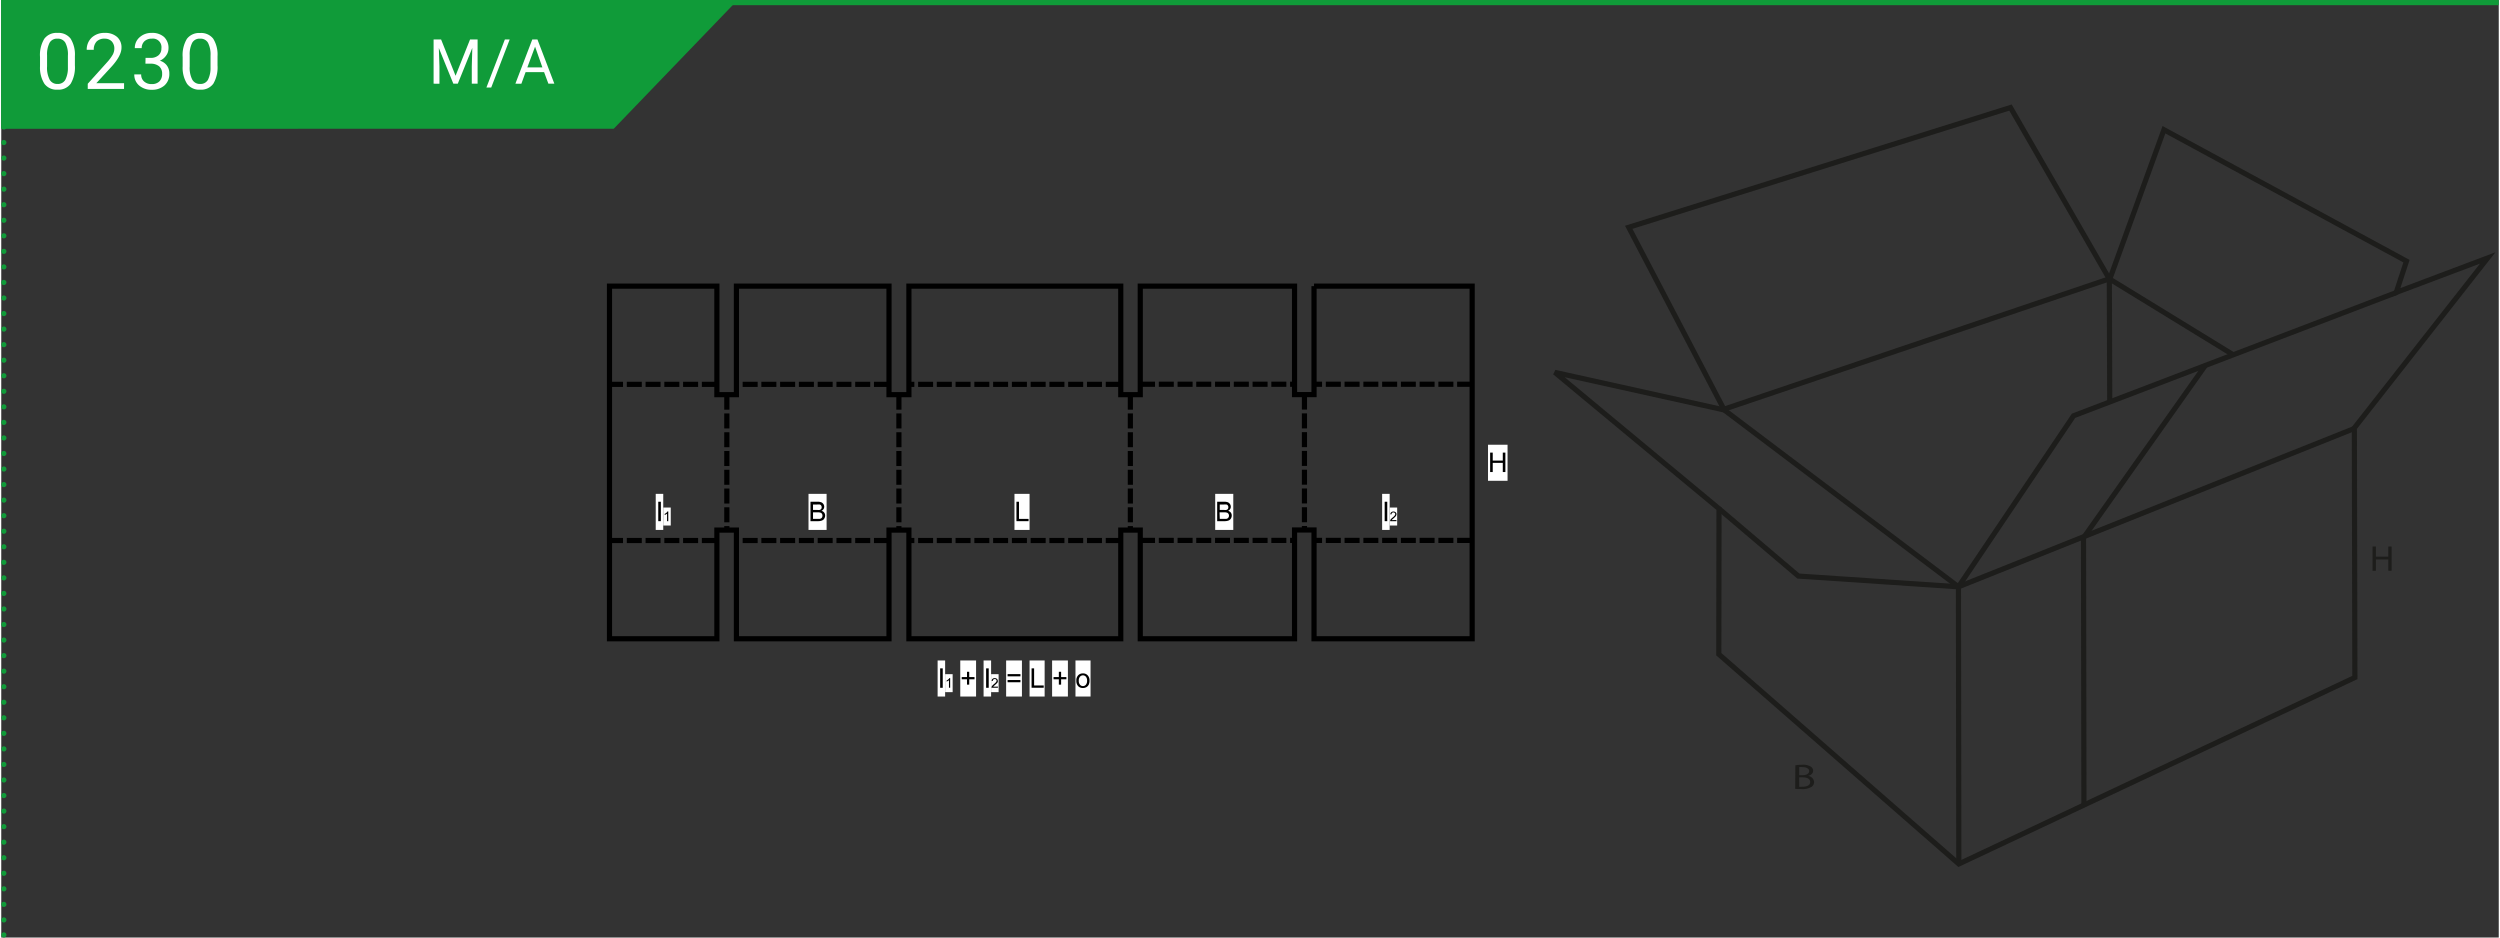 <?xml version="1.0"?>
<svg xmlns="http://www.w3.org/2000/svg" xmlns:xlink="http://www.w3.org/1999/xlink" width="320" height="120" viewBox="0 0 481.89 180.89"><rect x="0" y="0" width="481.89" height="180.89" fill="#333333" stroke="none"/><defs><style>.cls-1,.cls-3,.cls-5,.cls-6,.cls-7,.cls-9{fill:none;}.cls-2{fill:#109b39;}.cls-3,.cls-5,.cls-6{stroke:#109b39;}.cls-4{fill:#fff;}.cls-5,.cls-6{stroke-linecap:round;stroke-linejoin:round;}.cls-5{stroke-dasharray:0 3;}.cls-7{stroke:#000;stroke-miterlimit:10;}.cls-8{clip-path:url(#clip-path);}.cls-9{stroke:#1d1d1b;}.cls-10{clip-path:url(#clip-path-2);}.cls-11{fill:#1d1d1b;}</style><clipPath id="clip-path"><rect class="cls-1" x="113.29" y="50.21" width="177.35" height="84.19"/></clipPath><clipPath id="clip-path-2"><rect class="cls-1" x="297.76" y="18.75" width="184" height="149.95"/></clipPath></defs><g id="Ebene_2" data-name="Ebene 2"><g id="Ebene_1-2" data-name="Ebene 1"><polygon class="cls-2" points="0 0.11 0 24.84 118.18 24.84 141.98 0.11 0 0.11"/><line class="cls-3" y1="0.5" x2="481.89" y2="0.5"/><polygon class="cls-2" points="0 0 0 24.73 57.25 24.73 81.05 0 0 0"/><path class="cls-4" d="M84.87,7.62l2.79,7,2.79-7h1.46v8.53H90.79V12.83l.1-3.59-2.8,6.91h-.86l-2.8-6.89.12,3.57v3.32H83.42V7.62Z"/><path class="cls-4" d="M94.54,16.89h-.93l3.56-9.27h.93Z"/><path class="cls-4" d="M104.74,13.92h-3.57l-.81,2.23H99.2l3.26-8.53h1l3.26,8.53h-1.15ZM101.51,13h2.9L103,9Z"/><line class="cls-5" x1="0.5" y1="3.5" x2="0.5" y2="178.89"/><path class="cls-6" d="M.5,180.39h0M.5.5h0"/><path class="cls-4" d="M14.21,12.61a6.24,6.24,0,0,1-.81,3.54,2.89,2.89,0,0,1-2.54,1.15,2.9,2.9,0,0,1-2.53-1.13,5.85,5.85,0,0,1-.85-3.38V11A6,6,0,0,1,8.3,7.49a2.91,2.91,0,0,1,2.54-1.14,2.93,2.93,0,0,1,2.54,1.1,5.82,5.82,0,0,1,.83,3.4Zm-1.35-1.85a4.86,4.86,0,0,0-.49-2.51,1.65,1.65,0,0,0-1.53-.79,1.63,1.63,0,0,0-1.51.78,4.85,4.85,0,0,0-.49,2.41v2.17a5,5,0,0,0,.5,2.55,1.66,1.66,0,0,0,1.52.83,1.64,1.64,0,0,0,1.49-.78A5,5,0,0,0,12.86,13Z"/><path class="cls-4" d="M23.69,17.16h-7v-1l3.69-4.1a8.64,8.64,0,0,0,1.13-1.51,2.51,2.51,0,0,0,.31-1.21A2,2,0,0,0,21.33,8,1.8,1.8,0,0,0,20,7.46,2.1,2.1,0,0,0,18.41,8a2.24,2.24,0,0,0-.56,1.61H16.49a3.17,3.17,0,0,1,1-2.39A3.54,3.54,0,0,1,20,6.35a3.38,3.38,0,0,1,2.35.78A2.64,2.64,0,0,1,23.2,9.2q0,1.58-2,3.75l-2.86,3.1h5.36Z"/><path class="cls-4" d="M27.84,11.17h1a2.24,2.24,0,0,0,1.51-.51,1.69,1.69,0,0,0,.55-1.33,1.65,1.65,0,0,0-1.87-1.87,2,2,0,0,0-1.4.5,1.77,1.77,0,0,0-.53,1.33H25.77a2.7,2.7,0,0,1,.93-2.1,3.35,3.35,0,0,1,2.35-.84,3.36,3.36,0,0,1,2.37.79,2.91,2.91,0,0,1,.85,2.22,2.32,2.32,0,0,1-.45,1.35,2.75,2.75,0,0,1-1.22,1,2.58,2.58,0,0,1,1.35.92,2.55,2.55,0,0,1,.48,1.57,2.92,2.92,0,0,1-.93,2.28,3.53,3.53,0,0,1-2.44.84,3.59,3.59,0,0,1-2.44-.81,2.7,2.7,0,0,1-.95-2.15H27a1.71,1.71,0,0,0,.55,1.35,2.05,2.05,0,0,0,1.47.51,2,2,0,0,0,1.5-.52,2,2,0,0,0,.52-1.47,1.81,1.81,0,0,0-.57-1.43,2.5,2.5,0,0,0-1.65-.51h-1Z"/><path class="cls-4" d="M41.73,12.61a6.24,6.24,0,0,1-.81,3.54,2.89,2.89,0,0,1-2.54,1.15,2.9,2.9,0,0,1-2.53-1.13A5.85,5.85,0,0,1,35,12.79V11a6.08,6.08,0,0,1,.81-3.49,2.94,2.94,0,0,1,2.55-1.14,2.94,2.94,0,0,1,2.54,1.1,5.82,5.82,0,0,1,.83,3.4Zm-1.35-1.85a5,5,0,0,0-.49-2.51,1.65,1.65,0,0,0-1.53-.79,1.63,1.63,0,0,0-1.51.78,4.85,4.85,0,0,0-.49,2.41v2.17a5,5,0,0,0,.5,2.55,1.66,1.66,0,0,0,1.52.83,1.64,1.64,0,0,0,1.49-.78A5,5,0,0,0,40.38,13Z"/><polyline class="cls-7" points="253.3 55.21 253.3 76.14 249.54 76.14 249.54 55.21 219.77 55.21 219.77 76.15 216.01 76.15 216.01 55.21 175.13 55.21 175.13 76.15 171.29 76.15 171.29 55.21 141.85 55.21 141.85 76.15 138.08 76.15 138.08 55.21 117.36 55.21 117.36 123.25 138.08 123.25 138.08 102.28 141.85 102.28 141.85 123.25 171.29 123.25 171.29 102.28 175.13 102.28 175.13 123.25 216.01 123.25 216.01 102.28 219.77 102.28 219.77 123.25 249.54 123.25 249.54 102.26 253.3 102.26 253.3 123.25 283.81 123.25 283.81 55.21 253.3 55.21"/><line class="cls-7" x1="217.86" y1="76.17" x2="217.86" y2="79.05"/><line class="cls-7" x1="217.86" y1="79.77" x2="217.86" y2="82.67"/><line class="cls-7" x1="217.86" y1="83.4" x2="217.86" y2="86.29"/><line class="cls-7" x1="217.86" y1="87.02" x2="217.86" y2="89.92"/><line class="cls-7" x1="217.86" y1="90.64" x2="217.86" y2="93.54"/><line class="cls-7" x1="217.86" y1="94.26" x2="217.86" y2="97.16"/><line class="cls-7" x1="217.86" y1="97.88" x2="217.86" y2="100.78"/><line class="cls-7" x1="217.86" y1="101.51" x2="217.86" y2="102.25"/><line class="cls-7" x1="173.2" y1="76.17" x2="173.2" y2="79.05"/><line class="cls-7" x1="173.2" y1="79.77" x2="173.2" y2="82.67"/><line class="cls-7" x1="173.2" y1="83.4" x2="173.2" y2="86.29"/><line class="cls-7" x1="173.2" y1="87.02" x2="173.2" y2="89.92"/><line class="cls-7" x1="173.2" y1="90.64" x2="173.2" y2="93.54"/><line class="cls-7" x1="173.2" y1="94.26" x2="173.2" y2="97.16"/><line class="cls-7" x1="173.2" y1="97.88" x2="173.2" y2="100.78"/><line class="cls-7" x1="173.2" y1="101.51" x2="173.2" y2="102.25"/><line class="cls-7" x1="140" y1="76.17" x2="140" y2="79.05"/><line class="cls-7" x1="140" y1="79.77" x2="140" y2="82.67"/><line class="cls-7" x1="140" y1="83.4" x2="140" y2="86.29"/><line class="cls-7" x1="140" y1="87.02" x2="140" y2="89.92"/><line class="cls-7" x1="140" y1="90.64" x2="140" y2="93.54"/><line class="cls-7" x1="140" y1="94.26" x2="140" y2="97.16"/><line class="cls-7" x1="140" y1="97.88" x2="140" y2="100.78"/><line class="cls-7" x1="140" y1="101.51" x2="140" y2="102.25"/><line class="cls-7" x1="138.08" y1="104.29" x2="135.18" y2="104.29"/><line class="cls-7" x1="134.46" y1="104.29" x2="131.56" y2="104.29"/><line class="cls-7" x1="130.84" y1="104.29" x2="127.94" y2="104.29"/><line class="cls-7" x1="127.21" y1="104.29" x2="124.32" y2="104.29"/><line class="cls-7" x1="123.59" y1="104.29" x2="120.7" y2="104.29"/><line class="cls-7" x1="119.97" y1="104.29" x2="117.36" y2="104.29"/><line class="cls-7" x1="171.29" y1="104.29" x2="168.39" y2="104.29"/><line class="cls-7" x1="167.67" y1="104.29" x2="164.77" y2="104.29"/><line class="cls-7" x1="164.04" y1="104.29" x2="161.15" y2="104.29"/><line class="cls-7" x1="160.42" y1="104.29" x2="157.53" y2="104.29"/><line class="cls-7" x1="156.8" y1="104.29" x2="153.9" y2="104.29"/><line class="cls-7" x1="153.18" y1="104.29" x2="150.28" y2="104.29"/><line class="cls-7" x1="149.56" y1="104.29" x2="146.66" y2="104.29"/><line class="cls-7" x1="145.95" y1="104.29" x2="143.05" y2="104.29"/><line class="cls-7" x1="142.33" y1="104.29" x2="141.85" y2="104.29"/><line class="cls-7" x1="216.01" y1="104.29" x2="213.11" y2="104.29"/><line class="cls-7" x1="212.38" y1="104.29" x2="209.49" y2="104.29"/><line class="cls-7" x1="208.76" y1="104.29" x2="205.86" y2="104.29"/><line class="cls-7" x1="205.14" y1="104.29" x2="202.24" y2="104.29"/><line class="cls-7" x1="201.52" y1="104.29" x2="198.62" y2="104.29"/><line class="cls-7" x1="197.9" y1="104.29" x2="195" y2="104.29"/><line class="cls-7" x1="194.27" y1="104.29" x2="191.38" y2="104.29"/><line class="cls-7" x1="190.65" y1="104.29" x2="187.76" y2="104.29"/><line class="cls-7" x1="187.03" y1="104.29" x2="184.13" y2="104.29"/><line class="cls-7" x1="183.41" y1="104.29" x2="180.51" y2="104.29"/><line class="cls-7" x1="179.8" y1="104.29" x2="176.91" y2="104.29"/><line class="cls-7" x1="176.18" y1="104.29" x2="175.14" y2="104.29"/><line class="cls-7" x1="138.08" y1="74.16" x2="135.18" y2="74.16"/><line class="cls-7" x1="134.46" y1="74.16" x2="131.56" y2="74.16"/><line class="cls-7" x1="130.84" y1="74.16" x2="127.94" y2="74.16"/><line class="cls-7" x1="127.21" y1="74.16" x2="124.32" y2="74.16"/><line class="cls-7" x1="123.59" y1="74.16" x2="120.7" y2="74.16"/><line class="cls-7" x1="119.97" y1="74.16" x2="117.36" y2="74.16"/><line class="cls-7" x1="171.29" y1="74.16" x2="168.39" y2="74.16"/><line class="cls-7" x1="167.67" y1="74.16" x2="164.77" y2="74.16"/><line class="cls-7" x1="164.04" y1="74.16" x2="161.15" y2="74.16"/><line class="cls-7" x1="160.42" y1="74.16" x2="157.53" y2="74.16"/><line class="cls-7" x1="156.8" y1="74.16" x2="153.9" y2="74.16"/><line class="cls-7" x1="153.18" y1="74.16" x2="150.28" y2="74.16"/><line class="cls-7" x1="149.56" y1="74.16" x2="146.66" y2="74.16"/><line class="cls-7" x1="145.95" y1="74.16" x2="143.05" y2="74.16"/><line class="cls-7" x1="142.33" y1="74.16" x2="141.85" y2="74.16"/><line class="cls-7" x1="216.01" y1="74.16" x2="213.11" y2="74.16"/><line class="cls-7" x1="212.38" y1="74.16" x2="209.49" y2="74.16"/><line class="cls-7" x1="208.76" y1="74.16" x2="205.86" y2="74.16"/><line class="cls-7" x1="205.14" y1="74.16" x2="202.24" y2="74.16"/><line class="cls-7" x1="201.52" y1="74.16" x2="198.62" y2="74.16"/><line class="cls-7" x1="197.9" y1="74.16" x2="195" y2="74.16"/><line class="cls-7" x1="194.27" y1="74.16" x2="191.38" y2="74.16"/><line class="cls-7" x1="190.65" y1="74.16" x2="187.76" y2="74.16"/><line class="cls-7" x1="187.03" y1="74.16" x2="184.13" y2="74.16"/><line class="cls-7" x1="183.41" y1="74.16" x2="180.51" y2="74.16"/><line class="cls-7" x1="179.8" y1="74.16" x2="176.91" y2="74.16"/><line class="cls-7" x1="176.18" y1="74.16" x2="175.14" y2="74.16"/><line class="cls-7" x1="283.81" y1="74.14" x2="280.91" y2="74.14"/><line class="cls-7" x1="280.19" y1="74.14" x2="277.29" y2="74.14"/><line class="cls-7" x1="276.56" y1="74.14" x2="273.67" y2="74.14"/><line class="cls-7" x1="272.94" y1="74.14" x2="270.06" y2="74.14"/><line class="cls-7" x1="269.34" y1="74.14" x2="266.44" y2="74.14"/><line class="cls-7" x1="265.71" y1="74.14" x2="262.82" y2="74.14"/><line class="cls-7" x1="262.09" y1="74.14" x2="259.19" y2="74.14"/><line class="cls-7" x1="258.47" y1="74.14" x2="255.57" y2="74.14"/><line class="cls-7" x1="254.85" y1="74.14" x2="253.3" y2="74.14"/><line class="cls-7" x1="219.73" y1="74.14" x2="222.62" y2="74.14"/><line class="cls-7" x1="223.35" y1="74.14" x2="226.24" y2="74.14"/><line class="cls-7" x1="226.97" y1="74.14" x2="229.87" y2="74.14"/><line class="cls-7" x1="230.57" y1="74.14" x2="233.47" y2="74.14"/><line class="cls-7" x1="234.2" y1="74.14" x2="237.09" y2="74.14"/><line class="cls-7" x1="237.82" y1="74.14" x2="240.72" y2="74.14"/><line class="cls-7" x1="241.44" y1="74.14" x2="244.34" y2="74.14"/><line class="cls-7" x1="245.06" y1="74.14" x2="247.96" y2="74.14"/><line class="cls-7" x1="248.68" y1="74.14" x2="249.49" y2="74.14"/><line class="cls-7" x1="283.81" y1="104.27" x2="280.91" y2="104.27"/><line class="cls-7" x1="280.19" y1="104.27" x2="277.29" y2="104.27"/><line class="cls-7" x1="276.56" y1="104.27" x2="273.67" y2="104.27"/><line class="cls-7" x1="272.94" y1="104.27" x2="270.06" y2="104.27"/><line class="cls-7" x1="269.34" y1="104.27" x2="266.44" y2="104.27"/><line class="cls-7" x1="265.71" y1="104.27" x2="262.82" y2="104.27"/><line class="cls-7" x1="262.09" y1="104.27" x2="259.19" y2="104.27"/><line class="cls-7" x1="258.47" y1="104.27" x2="255.57" y2="104.27"/><line class="cls-7" x1="254.85" y1="104.27" x2="253.3" y2="104.27"/><line class="cls-7" x1="219.73" y1="104.27" x2="222.62" y2="104.27"/><line class="cls-7" x1="223.35" y1="104.27" x2="226.24" y2="104.27"/><line class="cls-7" x1="226.97" y1="104.27" x2="229.87" y2="104.27"/><line class="cls-7" x1="230.57" y1="104.27" x2="233.47" y2="104.27"/><line class="cls-7" x1="234.2" y1="104.27" x2="237.09" y2="104.27"/><line class="cls-7" x1="237.82" y1="104.27" x2="240.72" y2="104.27"/><line class="cls-7" x1="241.44" y1="104.27" x2="244.34" y2="104.27"/><line class="cls-7" x1="245.06" y1="104.27" x2="247.96" y2="104.27"/><line class="cls-7" x1="248.68" y1="104.27" x2="249.49" y2="104.27"/><line class="cls-7" x1="251.45" y1="76.15" x2="251.45" y2="79.03"/><line class="cls-7" x1="251.45" y1="79.76" x2="251.45" y2="82.66"/><line class="cls-7" x1="251.45" y1="83.38" x2="251.45" y2="86.28"/><line class="cls-7" x1="251.45" y1="87" x2="251.45" y2="89.9"/><line class="cls-7" x1="251.45" y1="90.63" x2="251.45" y2="93.52"/><line class="cls-7" x1="251.45" y1="94.25" x2="251.45" y2="97.14"/><line class="cls-7" x1="251.45" y1="97.87" x2="251.45" y2="100.77"/><line class="cls-7" x1="251.45" y1="101.49" x2="251.45" y2="102.23"/><rect class="cls-4" x="155.76" y="95.29" width="3.49" height="6.96"/><g class="cls-8"><path d="M156.14,100.56V96.81h1.4a1.84,1.84,0,0,1,.69.11.94.94,0,0,1,.56.85.86.86,0,0,1-.53.79,1,1,0,0,1,.52.34.93.93,0,0,1,.19.57,1,1,0,0,1-.12.49.89.89,0,0,1-.27.35,1.19,1.19,0,0,1-.41.18,2.1,2.1,0,0,1-.6.07Zm.49-2.17h.81a1.79,1.79,0,0,0,.48,0,.57.57,0,0,0,.28-.18.52.52,0,0,0,.1-.33.58.58,0,0,0-.09-.33.47.47,0,0,0-.26-.2,2.39,2.39,0,0,0-.57,0h-.75Zm0,1.73h.94l.33,0a1,1,0,0,0,.29-.1.55.55,0,0,0,.19-.21.66.66,0,0,0,.07-.32.61.61,0,0,0-.1-.36.55.55,0,0,0-.3-.22,1.94,1.94,0,0,0-.55-.06h-.87Z"/><rect class="cls-4" x="234.23" y="95.29" width="3.49" height="6.96"/><path d="M234.61,100.56V96.81H236a1.92,1.92,0,0,1,.69.11,1,1,0,0,1,.4.35.94.94,0,0,1,.15.5.81.81,0,0,1-.13.45.9.9,0,0,1-.4.34,1,1,0,0,1,.53.34.92.92,0,0,1,.18.57,1.14,1.14,0,0,1-.11.49,1,1,0,0,1-.28.35,1.11,1.11,0,0,1-.41.18,2.06,2.06,0,0,1-.6.07Zm.5-2.17h.81a1.7,1.7,0,0,0,.47,0,.6.6,0,0,0,.29-.18.65.65,0,0,0,0-.66.45.45,0,0,0-.25-.2,2.45,2.45,0,0,0-.57,0h-.75Zm0,1.73H236l.34,0a.91.91,0,0,0,.28-.1.55.55,0,0,0,.19-.21.66.66,0,0,0,.08-.32.61.61,0,0,0-.11-.36.52.52,0,0,0-.3-.22,1.9,1.9,0,0,0-.55-.06h-.86Z"/><rect class="cls-4" x="195.5" y="95.29" width="2.91" height="6.96"/><polygon points="195.88 100.56 195.88 96.81 196.37 96.81 196.37 100.12 198.22 100.12 198.22 100.56 195.88 100.56"/><rect class="cls-4" x="266.44" y="95.29" width="1.45" height="6.96"/><rect x="266.93" y="96.81" width="0.5" height="3.75"/><rect class="cls-4" x="267.89" y="97.93" width="1.45" height="3.47"/><path d="M269.2,100.34v.22H268a.41.41,0,0,1,0-.16.73.73,0,0,1,.15-.25,2.11,2.11,0,0,1,.3-.28,2.22,2.22,0,0,0,.41-.4.44.44,0,0,0,.11-.28.27.27,0,0,0-.1-.22.32.32,0,0,0-.25-.1.36.36,0,0,0-.27.1.41.41,0,0,0-.1.27l-.23,0a.54.54,0,0,1,.18-.4.63.63,0,0,1,.42-.14.59.59,0,0,1,.43.15.47.47,0,0,1,.16.37.59.59,0,0,1-.05.22.9.9,0,0,1-.15.23,4.15,4.15,0,0,1-.35.33l-.27.23a.64.64,0,0,0-.1.13Z"/><rect class="cls-4" x="126.28" y="95.29" width="1.45" height="6.96"/><rect x="126.77" y="96.81" width="0.5" height="3.75"/><rect class="cls-4" x="127.73" y="97.93" width="1.45" height="3.47"/><path d="M128.7,100.56h-.23V99.1a1,1,0,0,1-.22.15.89.89,0,0,1-.24.12v-.22a1.33,1.33,0,0,0,.34-.22.88.88,0,0,0,.2-.25h.15Z"/><rect class="cls-4" x="180.67" y="127.44" width="1.45" height="6.96"/><rect x="181.16" y="128.96" width="0.5" height="3.75"/><rect class="cls-4" x="182.12" y="130.08" width="1.45" height="3.47"/><path d="M183.09,132.7h-.23v-1.46a1,1,0,0,1-.21.16l-.24.12v-.22a2.1,2.1,0,0,0,.33-.22.9.9,0,0,0,.21-.25h.14Z"/><rect class="cls-4" x="185.04" y="127.44" width="3.05" height="6.96"/><polygon points="186.34 132.1 186.34 131.07 185.32 131.07 185.32 130.64 186.34 130.64 186.34 129.62 186.77 129.62 186.77 130.64 187.79 130.64 187.79 131.07 186.77 131.07 186.77 132.1 186.34 132.1"/><rect class="cls-4" x="189.54" y="127.44" width="1.45" height="6.96"/><rect x="190.03" y="128.96" width="0.5" height="3.75"/><rect class="cls-4" x="190.99" y="130.08" width="1.45" height="3.47"/><path d="M192.3,132.48v.22h-1.23a.44.44,0,0,1,0-.16,1.48,1.48,0,0,1,.16-.25,2.92,2.92,0,0,1,.3-.28,2.66,2.66,0,0,0,.41-.39.5.5,0,0,0,.11-.28.33.33,0,0,0-.1-.23.37.37,0,0,0-.26-.09.33.33,0,0,0-.26.1.33.33,0,0,0-.1.27l-.24,0a.55.55,0,0,1,.61-.54.57.57,0,0,1,.42.15.47.47,0,0,1,.16.37.6.6,0,0,1,0,.22.93.93,0,0,1-.16.22,4.15,4.15,0,0,1-.35.33l-.27.24a.47.47,0,0,0-.09.12Z"/><rect class="cls-4" x="193.89" y="127.44" width="3.05" height="6.96"/><path d="M196.65,130.5h-2.48v-.43h2.48Zm0,1.14h-2.48v-.43h2.48Z"/><rect class="cls-4" x="198.41" y="127.44" width="2.91" height="6.96"/><polygon points="198.8 132.7 198.8 128.96 199.29 128.96 199.29 132.26 201.14 132.26 201.14 132.7 198.8 132.7"/><rect class="cls-4" x="202.76" y="127.44" width="3.05" height="6.96"/><polygon points="204.06 132.1 204.06 131.07 203.04 131.07 203.04 130.64 204.06 130.64 204.06 129.62 204.5 129.62 204.5 130.64 205.52 130.64 205.52 131.07 204.5 131.07 204.5 132.1 204.06 132.1"/><rect class="cls-4" x="207.27" y="127.44" width="2.91" height="6.96"/><path d="M207.44,131.35a1.39,1.39,0,0,1,.42-1.12,1.24,1.24,0,0,1,.85-.3,1.18,1.18,0,0,1,.91.37,1.37,1.37,0,0,1,.36,1,1.71,1.71,0,0,1-.16.82,1.16,1.16,0,0,1-.46.47,1.31,1.31,0,0,1-.65.16,1.22,1.22,0,0,1-.92-.36,1.45,1.45,0,0,1-.35-1.05m.47,0a1.1,1.1,0,0,0,.23.78.75.75,0,0,0,1.14,0,1.18,1.18,0,0,0,.23-.79,1.11,1.11,0,0,0-.23-.76.75.75,0,0,0-1.14,0,1.09,1.09,0,0,0-.23.77"/><rect class="cls-4" x="286.87" y="85.81" width="3.78" height="6.96"/><polygon points="287.28 91.08 287.28 87.33 287.78 87.33 287.78 88.87 289.72 88.87 289.72 87.33 290.22 87.33 290.22 91.08 289.72 91.08 289.72 89.31 287.78 89.31 287.78 91.08 287.28 91.08"/></g><polygon class="cls-9" points="387.68 20.75 314.02 43.86 332.45 79.1 299.76 71.85 331.44 98.15 331.4 126.23 377.71 166.7 454.13 130.72 454.03 82.57 479.76 49.77 462.11 56.42 464.09 50.39 417.29 25.03 406.81 53.93 387.68 20.75"/><polyline class="cls-9" points="331.44 98.15 346.75 111.15 377.64 113.22 454.03 82.67"/><polyline class="cls-9" points="332.45 79.1 377.64 113.22 399.85 80.22 462.24 56.4"/><polyline class="cls-9" points="430.58 68.41 406.75 53.8 332.35 78.97"/><line class="cls-9" x1="406.75" y1="53.8" x2="406.83" y2="77.41"/><polyline class="cls-9" points="425.27 70.52 401.77 103.76 401.85 155.19"/><line class="cls-9" x1="377.71" y1="166.7" x2="377.64" y2="113.22"/><g class="cls-10"><path class="cls-11" d="M346.17,147.66a8.33,8.33,0,0,1,1.36-.1,2.73,2.73,0,0,1,1.58.34.92.92,0,0,1,.49.82c0,.46-.38.85-1,1v0a1.29,1.29,0,0,1,1.19,1.16,1.15,1.15,0,0,1-.49.94,3.45,3.45,0,0,1-2,.43c-.52,0-.91,0-1.16-.05Zm.74,1.91h.68c.78,0,1.25-.34,1.25-.79s-.51-.76-1.26-.76a4.18,4.18,0,0,0-.67,0Zm0,2.23a5.18,5.18,0,0,0,.63,0c.77,0,1.49-.23,1.49-.91s-.68-.9-1.5-.9h-.62Z"/><polygon class="cls-11" points="458.19 105.45 458.19 107.41 460.58 107.41 460.58 105.45 461.22 105.45 461.22 110.13 460.58 110.13 460.58 107.94 458.19 107.94 458.19 110.13 457.54 110.13 457.54 105.45 458.19 105.45"/></g></g></g></svg>
